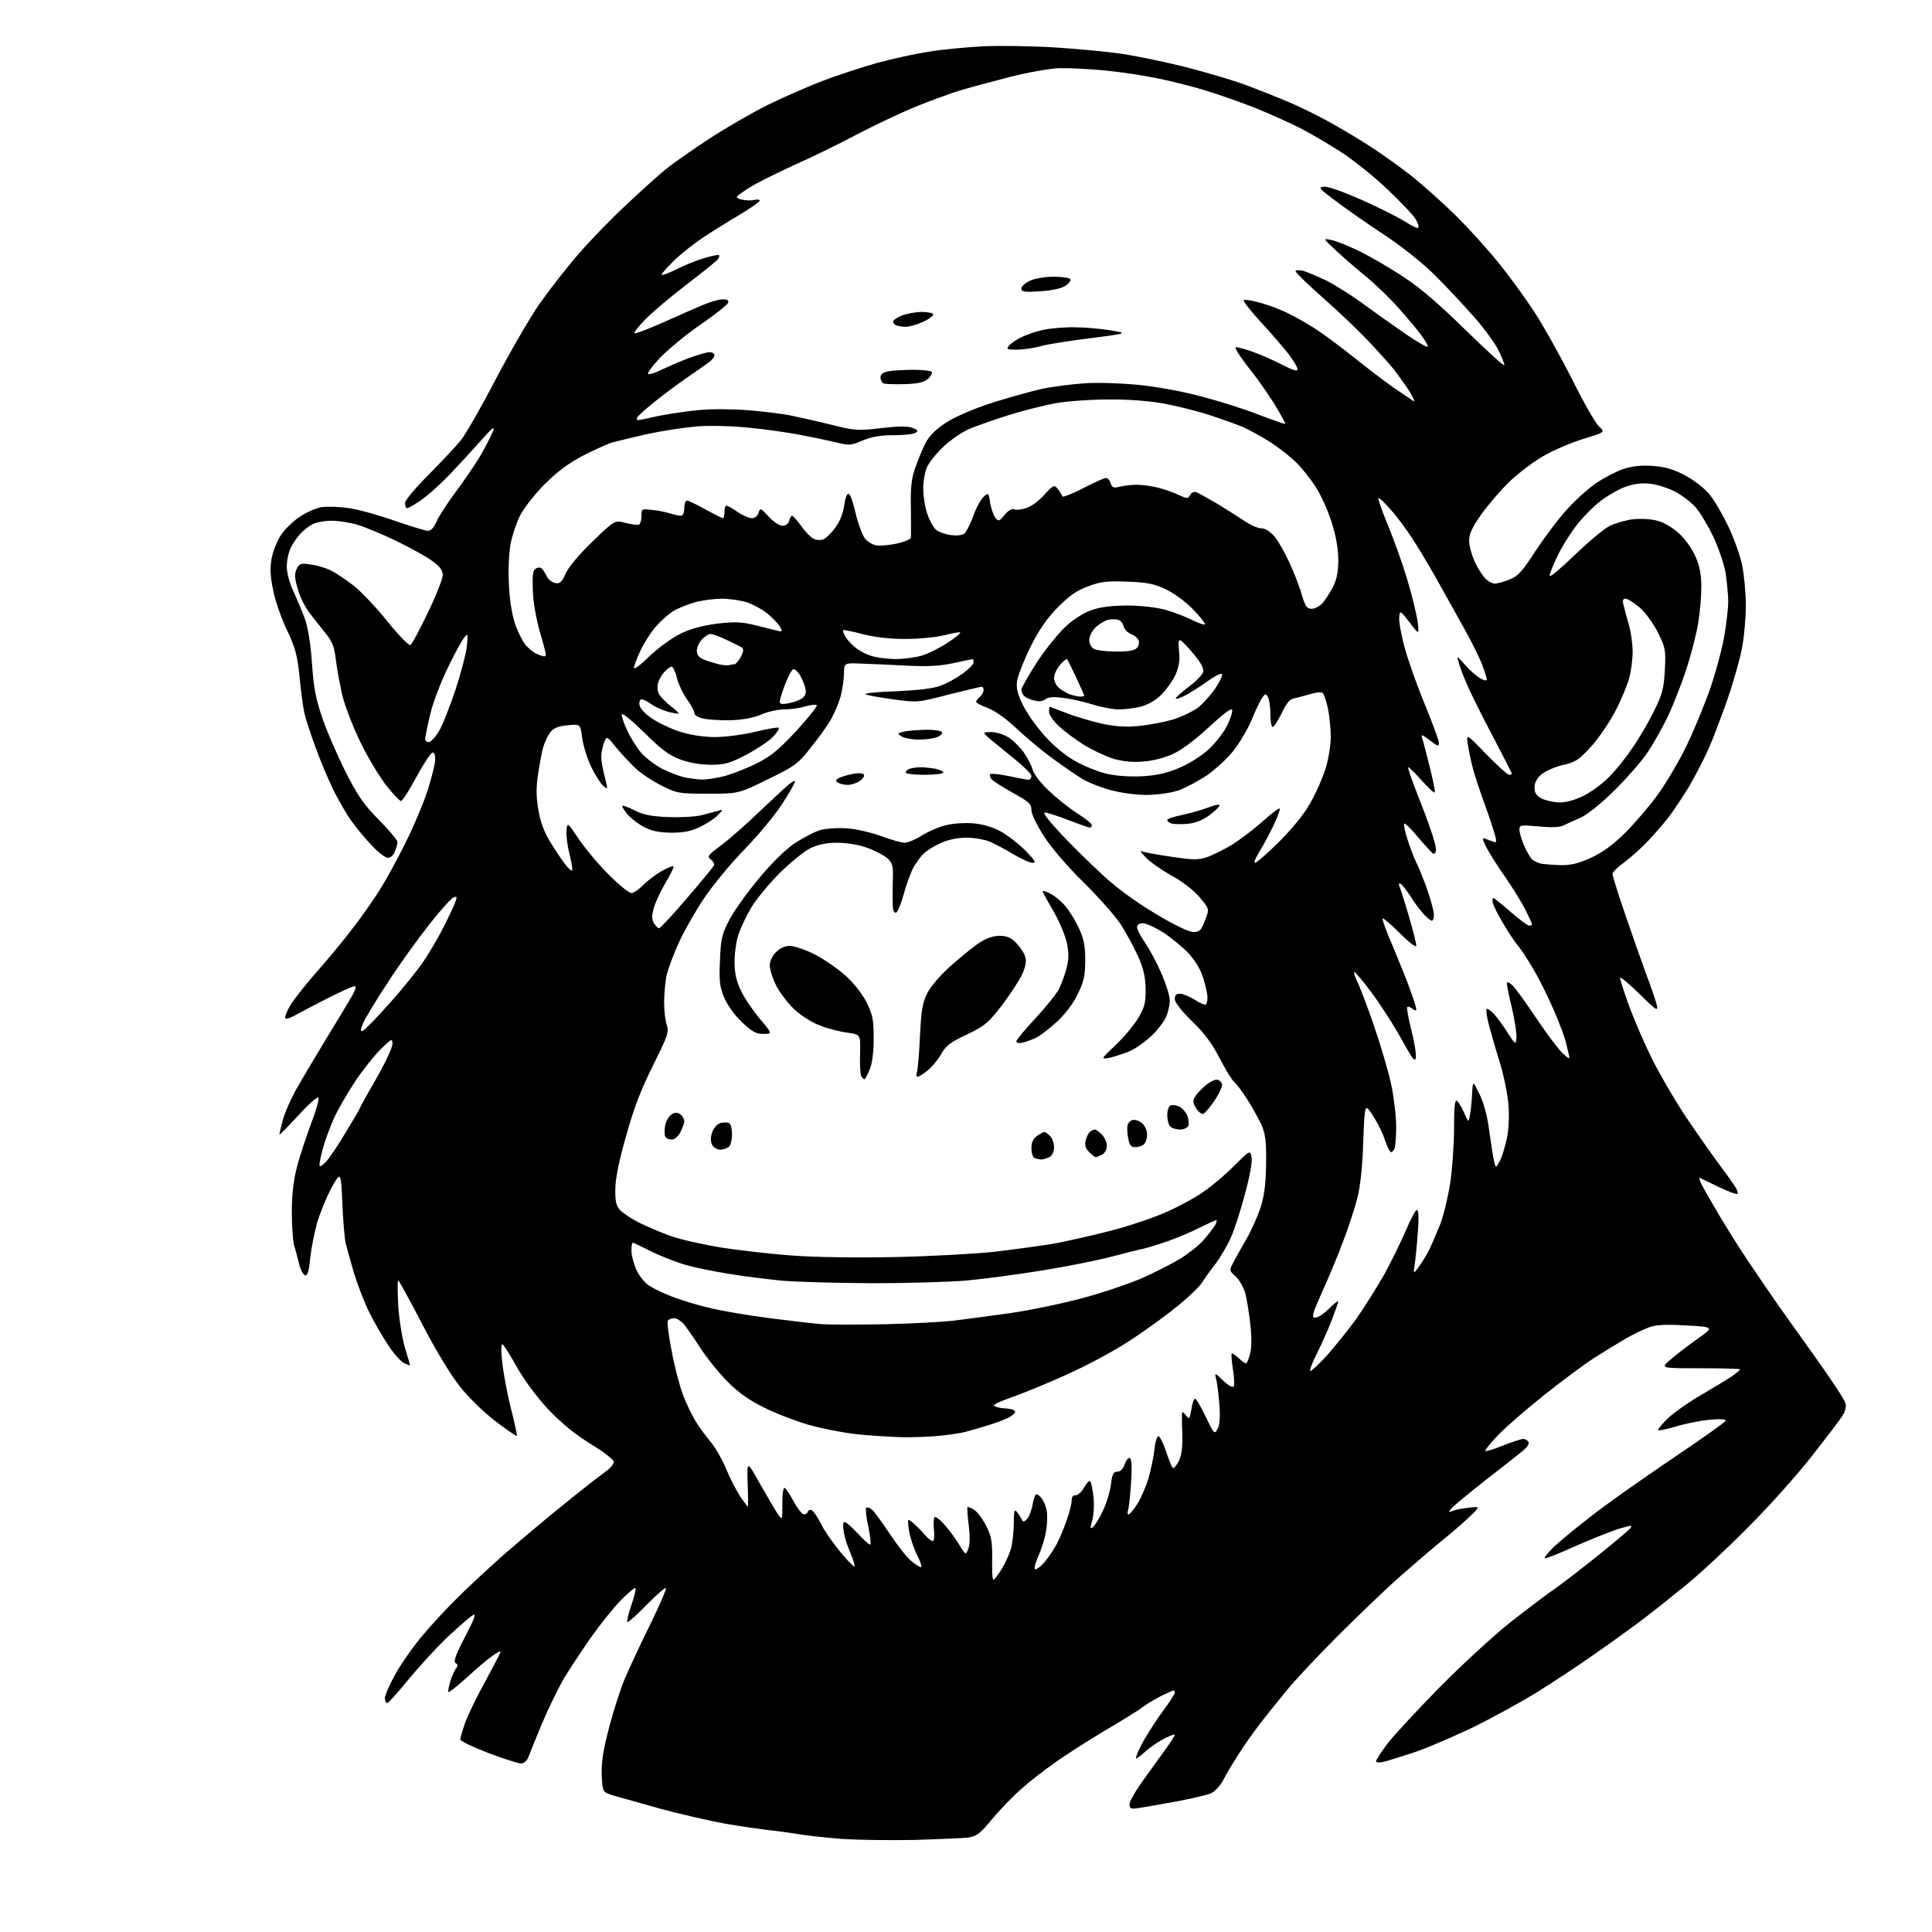 <?xml version="1.0" encoding="UTF-8" standalone="no"?>
<svg 
  version="1.1" 
  xmlns="http://www.w3.org/2000/svg" 
  xmlns:xlink="http://www.w3.org/1999/xlink" 
  xmlns:svg="http://www.w3.org/2000/svg"
  xmlns:rdf="http://www.w3.org/1999/02/22-rdf-syntax-ns#"
  xmlns:cc="http://creativecommons.org/ns#"
  xmlns:dc="http://purl.org/dc/elements/1.1/"
  viewBox="0 0 768 768"
  width="768"
  height="768"
>
<style>svg {background-color: white; }</style>"
<path stroke="none" fill="black" fill-rule="evenodd" d="M363.5,731.4C353.6,731.6 340.6,731.4 334.5,731.0C328.4,730.5 320.8,729.7 317.5,729.1C314.2,728.6 308.8,727.8 305.5,727.5C302.2,727.1 294.3,726.0 288.0,724.9C281.7,723.7 270.2,721.1 262.5,719.0C254.8,716.8 246.5,714.5 244.0,713.8C239.5,712.4 239.5,712.4 239.2,705.7C239.0,700.7 239.7,696.0 242.1,686.8C243.9,680.0 246.7,671.1 248.5,667.0C250.3,662.9 254.7,653.3 258.5,645.7C262.2,638.1 265.0,631.6 264.7,631.3C264.4,631.0 260.9,634.0 257.0,638.0C253.1,642.0 249.7,645.0 249.4,644.8C249.1,644.5 249.8,641.4 251.0,638.0C252.2,634.6 252.9,631.5 252.6,631.3C252.3,631.0 249.7,633.2 246.8,636.1C243.9,639.1 238.6,645.7 235.0,650.8C231.4,655.9 226.7,663.1 224.4,666.8C222.2,670.5 218.2,678.7 215.5,685.0C212.9,691.3 210.4,697.5 209.9,698.8C209.4,700.0 208.2,701.0 207.1,701.0C206.0,701.0 200.1,699.1 194.0,696.8C188.0,694.5 183.0,692.1 183.0,691.5C183.0,690.8 183.8,687.9 184.9,684.9C185.9,681.9 189.5,674.5 192.9,668.4C196.2,662.3 199.0,656.9 199.0,656.6C199.0,656.2 197.5,656.9 195.8,658.2C194.0,659.4 189.4,663.3 185.6,666.8C181.8,670.2 178.5,672.9 178.3,672.6C178.0,672.3 178.4,670.4 179.0,668.3C179.7,666.2 180.7,663.9 181.3,663.2C182.1,662.2 182.0,661.6 181.1,661.1C180.2,660.5 181.1,657.8 184.9,650.6C188.5,643.7 189.4,641.3 188.1,642.0C187.0,642.5 182.6,646.4 178.2,650.5C173.7,654.7 166.7,662.4 162.4,667.6C158.2,672.7 154.4,677.0 153.9,677.0C153.4,677.0 153.0,676.1 153.0,675.0C153.0,673.9 154.9,669.6 157.2,665.4C159.6,661.2 164.4,654.3 168.0,650.1C171.5,645.9 177.8,639.1 182.0,635.0C186.1,630.9 194.5,623.1 200.5,617.8C206.6,612.5 217.3,603.5 224.4,597.8C231.4,592.1 238.7,586.4 240.6,585.1C242.5,583.8 244.0,582.0 244.0,581.1C243.9,580.2 240.1,577.2 234.8,574.0C228.5,570.1 223.5,566.0 218.0,560.3C213.4,555.4 208.4,548.6 205.5,543.5C202.9,538.8 200.3,534.7 199.8,534.4C199.2,534.0 199.1,536.6 199.6,541.1C200.0,545.2 201.5,553.4 203.0,559.5C204.6,565.5 205.6,570.7 205.5,570.8C205.3,571.0 201.5,568.4 197.0,565.0C192.2,561.3 186.3,555.6 182.7,551.0C179.0,546.3 173.0,536.4 167.7,526.1C162.8,516.7 158.6,509.0 158.3,509.0C158.0,509.0 158.0,513.4 158.3,518.8C158.6,524.1 159.8,531.6 160.9,535.5C162.1,539.3 163.0,542.6 163.0,542.7C163.0,542.9 162.0,542.5 160.7,541.9C159.4,541.3 156.5,538.1 154.3,534.7C152.0,531.3 148.6,525.3 146.7,521.5C144.8,517.6 142.1,510.6 140.7,506.0C139.3,501.3 137.9,496.1 137.5,494.5C137.0,492.9 136.4,485.6 136.1,478.5C135.5,465.5 135.5,465.5 131.7,472.3C129.7,476.1 127.1,482.4 126.0,486.3C124.9,490.3 123.7,496.5 123.3,500.2C122.9,504.8 122.3,507.0 121.4,507.0C120.7,507.0 119.6,505.1 119.0,502.8C118.4,500.4 117.5,496.9 116.9,495.0C116.4,493.1 116.0,487.0 116.0,481.5C116.0,474.9 116.7,469.0 118.0,464.1C119.0,460.0 121.6,452.3 123.6,446.8C125.7,441.4 127.0,436.7 126.6,436.3C126.2,435.8 122.5,439.1 118.5,443.5C114.4,447.9 111.1,451.3 111.1,451.0C111.0,450.7 111.7,448.1 112.4,445.3C113.2,442.4 115.5,437.1 117.5,433.5C119.5,429.9 124.8,421.0 129.2,413.7C133.7,406.4 138.4,398.6 139.7,396.3C141.3,393.6 141.7,392.0 141.0,392.0C140.3,392.0 135.4,394.2 130.1,396.9C124.8,399.6 119.1,402.6 117.3,403.6C115.6,404.6 113.8,405.2 113.4,404.8C113.1,404.4 113.9,402.2 115.3,399.8C116.7,397.4 121.6,391.2 126.2,386.0C130.8,380.8 137.3,372.9 140.6,368.5C144.0,364.1 148.7,357.4 151.1,353.5C153.6,349.6 158.1,341.3 161.2,335.0C164.4,328.7 168.3,319.3 170.0,314.2C171.6,309.1 173.0,303.6 173.0,301.9C173.0,299.9 172.6,299.0 171.8,299.2C171.1,299.5 168.2,303.9 165.4,309.1C162.6,314.3 159.9,318.5 159.4,318.4C158.9,318.4 156.3,315.7 153.7,312.4C151.1,309.2 146.5,301.6 143.5,295.5C140.5,289.4 137.2,280.9 136.1,276.5C135.1,272.1 133.9,265.7 133.5,262.2C132.9,257.1 132.1,255.1 129.4,251.7C127.5,249.4 124.7,245.7 123.0,243.6C121.3,241.4 119.2,237.2 118.4,234.2C117.1,229.9 117.0,228.2 117.9,226.2C119.0,224.0 119.5,223.8 123.5,224.4C126.0,224.7 129.7,225.8 131.8,226.9C133.9,228.0 137.9,230.7 140.7,232.9C143.5,235.1 149.5,241.4 154.0,247.0C158.6,252.7 162.6,256.8 163.2,256.4C163.8,256.0 166.9,250.2 170.1,243.5C173.4,236.7 176.0,230.0 176.0,228.6C176.0,226.7 174.9,225.2 171.7,222.9C169.4,221.2 163.0,217.7 157.5,215.0C152.0,212.4 145.1,209.5 142.1,208.6C139.1,207.7 134.4,207.0 131.8,207.0C129.1,207.0 125.7,207.6 124.2,208.4C122.7,209.2 120.5,210.9 119.4,212.2C118.2,213.4 116.5,215.9 115.6,217.7C114.7,219.5 114.0,222.8 114.0,225.2C114.0,227.7 115.1,231.8 116.6,235.0C118.0,238.0 120.1,243.0 121.2,246.0C122.4,249.4 123.5,256.0 124.0,263.5C124.6,272.7 125.5,277.7 127.9,284.7C129.5,289.7 133.7,299.4 137.0,306.1C142.1,316.2 144.4,319.6 150.6,325.9C154.7,330.0 158.0,334.0 158.0,334.7C158.0,335.3 157.6,337.0 157.0,338.4C156.5,339.9 155.3,341.0 154.2,341.0C153.2,341.0 150.4,338.9 147.9,336.2C145.4,333.6 141.7,329.2 139.8,326.5C137.8,323.8 134.6,318.1 132.5,314.0C130.5,309.9 127.3,302.2 125.4,297.0C123.5,291.8 121.5,285.7 121.0,283.5C120.5,281.3 119.6,274.8 119.1,269.2C118.2,260.5 117.4,257.5 114.1,250.5C111.9,246.0 109.4,238.8 108.6,234.7C107.4,228.9 107.3,225.9 108.0,221.8C108.6,218.9 110.3,214.7 111.8,212.5C113.3,210.3 116.6,207.1 119.2,205.4C121.7,203.7 125.6,202.0 127.8,201.6C130.1,201.3 135.0,201.4 138.7,202.0C142.4,202.5 150.6,204.8 156.9,207.0C163.2,209.2 169.1,211.0 170.1,211.0C171.3,211.0 172.5,209.7 173.5,207.4C174.3,205.5 177.6,200.3 180.9,195.9C184.2,191.5 188.7,184.9 191.0,181.1C193.2,177.3 195.4,172.9 196.0,171.3C196.8,169.2 195.6,170.1 191.3,175.0C188.1,178.6 182.4,184.8 178.6,188.8C174.7,192.8 169.6,197.4 167.1,199.0C164.7,200.7 162.3,202.0 161.8,202.0C161.4,202.0 161.0,201.1 161.0,200.0C161.0,198.9 164.9,194.2 170.3,188.8C175.3,183.7 181.2,177.5 183.2,175.0C185.2,172.5 191.5,161.5 197.2,150.5C203.0,139.5 210.8,126.0 214.6,120.6C218.4,115.2 225.4,106.2 230.2,100.7C235.0,95.2 243.6,86.3 249.3,81.1C254.9,75.8 261.8,69.6 264.5,67.4C267.3,65.1 275.0,59.7 281.7,55.3C288.4,50.9 299.0,44.8 305.2,41.7C311.4,38.7 321.3,34.3 327.2,32.1C333.1,29.8 342.8,26.7 348.7,25.0C354.7,23.4 363.7,21.4 368.9,20.6C374.0,19.7 383.9,18.8 390.9,18.4C397.8,18.1 410.9,18.3 420.0,18.9C429.1,19.5 441.0,20.6 446.5,21.5C452.0,22.3 462.9,24.6 470.7,26.5C478.5,28.5 489.1,31.6 494.2,33.4C499.3,35.3 507.7,38.6 512.8,40.8C518.0,43.0 526.3,47.2 531.3,50.1C536.4,53.0 543.2,57.2 546.5,59.4C549.8,61.6 555.9,65.9 560.0,69.1C564.1,72.2 572.2,79.4 578.1,85.1C583.9,90.8 592.0,99.8 596.2,105.1C600.4,110.3 606.6,118.9 610.0,124.1C613.4,129.3 620.0,141.1 624.7,150.3C629.3,159.6 634.2,168.2 635.6,169.5C638.1,171.8 638.1,171.8 629.3,174.5C624.5,176.0 617.4,179.0 613.5,181.3C609.6,183.5 603.6,188.1 600.1,191.4C596.6,194.8 591.6,200.6 588.9,204.4C585.2,209.6 584.0,212.2 584.0,214.9C584.0,216.9 585.0,220.5 586.1,223.0C587.2,225.5 589.1,228.5 590.2,229.7C591.4,231.0 593.2,232.0 594.2,232.0C595.1,232.0 597.8,231.3 600.0,230.4C603.5,229.0 605.1,227.2 610.4,219.0C613.9,213.7 619.5,206.2 623.0,202.4C626.4,198.6 631.8,193.8 634.9,191.8C638.0,189.7 642.7,187.3 645.4,186.4C648.8,185.3 652.3,184.9 657.0,185.2C662.0,185.6 665.2,186.5 669.9,189.0C673.4,190.9 677.7,194.2 679.5,196.5C681.4,198.7 684.7,204.4 686.9,209.0C689.2,213.7 691.7,220.7 692.5,224.5C693.3,228.3 694.0,235.6 694.0,240.7C694.0,245.7 693.3,253.3 692.5,257.5C691.7,261.7 689.2,270.7 686.9,277.4C684.6,284.0 681.2,293.0 679.3,297.4C677.4,301.7 673.8,308.6 671.3,312.9C668.7,317.1 665.1,322.5 663.2,325.0C661.2,327.5 657.6,331.7 655.1,334.3C652.6,337.0 648.4,340.7 645.8,342.7C643.1,344.6 641.0,346.7 641.0,347.4C641.0,348.1 643.2,355.2 645.9,363.1C648.6,371.0 652.4,381.8 654.3,387.0C656.3,392.2 658.2,397.9 658.6,399.5C659.2,402.2 658.5,401.8 651.6,395.0C647.4,390.9 644.0,388.1 644.0,388.7C644.0,389.4 645.6,394.3 647.5,399.7C649.5,405.1 653.5,414.4 656.5,420.5C659.5,426.6 665.3,436.5 669.3,442.7C673.4,448.8 679.2,457.1 682.2,461.2C685.2,465.2 688.5,469.8 689.5,471.3C690.5,472.8 691.0,474.3 690.7,474.6C690.4,474.9 687.1,473.7 683.3,471.9C679.6,470.1 676.1,468.4 675.7,468.2C675.2,468.0 675.6,469.2 676.5,471.0C677.4,472.8 680.5,478.1 683.3,482.9C686.1,487.6 691.2,495.8 694.7,501.0C698.2,506.2 703.1,513.4 705.6,517.0C708.1,520.6 715.3,530.7 721.6,539.5C727.9,548.3 733.3,556.5 733.6,557.8C734.0,559.1 733.5,561.1 732.4,562.8C731.5,564.3 725.9,571.6 720.1,579.0C714.3,586.4 702.8,599.3 694.5,607.5C686.3,615.8 675.1,626.2 669.7,630.5C664.3,634.9 656.9,640.8 653.2,643.6C649.5,646.4 641.1,652.5 634.5,657.1C627.9,661.8 617.2,668.8 610.8,672.8C604.3,676.8 592.6,683.2 584.8,687.0C576.9,690.7 566.5,695.2 561.5,696.8C556.5,698.4 551.3,700.1 549.8,700.4C548.2,700.8 547.0,700.6 547.0,700.1C547.0,699.6 549.0,696.6 551.4,693.3C553.8,690.1 563.2,680.0 572.1,670.9C581.1,661.8 593.9,650.0 600.5,644.8C607.1,639.6 614.7,633.9 617.3,632.1C620.0,630.3 627.6,624.4 634.3,619.1C641.0,613.7 647.1,608.6 647.9,607.7C649.1,606.2 648.8,606.2 643.9,607.6C640.9,608.5 633.1,611.6 626.5,614.5C619.9,617.5 614.3,619.7 614.1,619.4C613.8,619.1 615.2,617.4 617.1,615.5C618.9,613.6 625.7,608.0 632.0,603.1C638.3,598.1 653.1,587.7 664.8,579.8C676.4,572.0 686.0,565.2 686.0,564.7C686.0,564.1 683.3,564.0 679.2,564.4C675.5,564.8 669.6,566.0 666.1,567.1C662.6,568.1 659.5,568.8 659.2,568.5C658.9,568.2 660.7,566.1 663.1,563.7C665.6,561.4 671.4,557.3 676.1,554.6C680.7,551.9 686.2,548.6 688.3,547.2C690.3,545.8 691.9,544.5 691.7,544.3C691.4,544.1 684.3,543.9 675.7,543.9C660.1,543.9 660.1,543.9 663.8,540.7C665.8,538.9 670.6,535.2 674.5,532.4C681.5,527.5 681.5,527.5 670.5,526.9C662.4,526.4 658.5,526.6 655.6,527.6C653.5,528.4 649.2,530.4 646.1,532.2C643.0,534.0 637.3,537.5 633.4,540.0C629.4,542.6 620.7,549.1 613.9,554.5C607.1,559.9 598.9,567.0 595.7,570.3C592.5,573.6 590.2,576.5 590.4,576.8C590.7,577.0 593.9,576.1 597.5,574.6C601.1,573.2 604.7,572.0 605.5,572.0C606.2,572.0 607.2,572.5 607.6,573.2C608.0,573.8 607.1,575.3 605.4,576.7C603.8,578.0 597.1,583.3 590.5,588.4C583.9,593.6 577.8,598.6 577.0,599.6C575.6,601.2 575.7,601.3 577.5,600.6C578.6,600.1 581.5,599.6 584.0,599.3C588.5,598.8 588.5,598.8 583.9,603.2C581.4,605.6 576.0,610.2 571.9,613.5C567.9,616.8 560.6,623.1 555.7,627.4C550.8,631.8 540.1,642.0 531.9,650.2C523.7,658.4 514.4,668.3 511.3,672.2C508.1,676.1 503.5,681.8 501.1,684.9C498.7,688.0 494.8,693.5 492.5,697.1C490.1,700.8 487.3,705.5 486.2,707.7C485.1,709.8 483.0,712.1 481.5,712.8C480.1,713.5 473.9,714.9 467.7,716.1C461.5,717.2 454.8,718.4 452.8,718.7C449.5,719.2 449.0,719.0 449.0,717.2C449.0,716.1 451.4,711.9 454.3,707.9C457.2,703.8 461.3,698.2 463.3,695.4C465.3,692.6 467.0,690.0 467.0,689.6C467.0,689.3 465.2,689.9 463.0,691.0C460.8,692.1 457.5,694.4 455.6,696.0C453.8,697.7 452.0,699.0 451.6,699.0C451.3,699.0 452.2,696.6 453.6,693.8C455.1,690.9 458.7,685.2 461.6,681.1C464.6,677.1 467.0,673.4 467.0,672.9C467.0,672.4 466.8,672.0 466.5,672.0C466.2,672.0 464.0,673.0 461.7,674.1C459.4,675.3 456.1,677.2 454.5,678.4C452.9,679.7 445.9,684.0 439.1,688.0C432.3,692.1 423.3,697.8 419.2,700.8C415.0,703.7 409.0,708.4 405.8,711.3C402.6,714.1 397.5,719.4 394.4,723.1C389.8,728.7 388.3,729.9 385.2,730.4C383.2,730.7 373.4,731.1 363.5,731.4zM394.9,628.0C395.2,628.0 396.7,626.1 398.2,623.7C399.6,621.4 401.3,617.7 401.9,615.5C402.5,613.3 403.0,608.8 403.0,605.5C403.1,600.1 403.2,599.7 404.5,601.4C405.3,602.4 406.1,603.8 406.4,604.4C406.7,605.1 407.4,604.8 408.4,603.7C409.2,602.6 410.2,600.1 410.5,597.9C410.9,595.8 411.5,594.0 412.0,594.0C412.4,594.0 413.3,594.6 413.9,595.4C414.6,596.2 415.5,598.1 415.9,599.7C416.4,601.3 416.4,605.1 415.9,608.1C415.5,611.1 414.1,615.6 412.9,618.2C411.7,620.9 411.0,623.3 411.4,623.7C411.8,624.2 413.5,622.9 415.2,621.0C416.8,619.1 419.1,615.7 420.2,613.5C421.3,611.4 423.1,607.1 424.1,604.1C425.2,601.1 426.0,597.7 426.0,596.5C426.0,595.0 426.6,594.3 427.6,594.4C428.5,594.4 430.0,593.0 431.0,591.2C432.1,589.3 433.1,588.3 433.5,589.0C433.8,589.6 434.4,592.4 434.7,595.3C435.0,598.2 434.8,602.2 434.2,604.3C433.3,607.6 433.3,608.0 434.5,607.0C435.3,606.3 437.1,603.5 438.4,600.6C439.8,597.8 441.2,593.1 441.6,590.2C442.1,586.0 442.6,585.0 444.2,585.0C445.4,585.0 446.5,583.9 447.1,582.0C447.7,580.3 448.7,579.3 449.2,579.6C449.9,580.1 450.0,583.5 449.6,589.6C449.3,594.7 448.7,599.6 448.4,600.5C448.1,601.3 448.2,602.0 448.6,602.0C449.1,602.0 450.7,600.1 452.2,597.7C453.6,595.4 455.6,590.8 456.6,587.5C457.5,584.2 458.6,579.1 458.9,576.2C459.2,573.3 459.9,570.9 460.5,570.9C461.0,570.9 462.4,573.6 463.5,576.9C464.6,580.2 465.8,583.2 466.2,583.5C466.5,583.9 467.6,582.7 468.5,581.0C469.7,578.6 470.1,575.6 470.0,570.1C469.8,565.9 469.8,562.1 469.9,561.6C469.9,561.0 470.6,561.5 471.4,562.6C472.8,564.4 472.9,564.2 473.6,560.2C473.9,557.9 474.6,556.0 475.1,556.0C475.5,556.0 477.4,559.2 479.3,563.2C482.6,570.1 482.8,570.3 484.0,568.0C484.9,566.4 485.1,563.3 484.7,558.1C484.4,553.9 483.8,549.4 483.4,548.0C482.8,545.6 482.9,545.6 486.2,548.8C488.3,550.8 490.0,551.7 490.4,551.1C490.8,550.6 490.6,547.5 490.1,544.3C489.6,541.1 489.4,538.3 489.6,538.1C489.8,537.8 491.0,538.6 492.3,539.8C493.6,541.0 494.9,542.0 495.3,542.0C495.6,542.0 496.4,540.3 496.9,538.2C497.6,535.7 497.6,531.6 497.0,526.2C496.5,521.7 495.6,516.3 495.0,514.0C494.4,511.8 492.7,508.9 491.3,507.5C488.6,505.1 488.6,505.0 490.3,501.8C491.2,500.0 493.6,495.8 495.5,492.5C497.4,489.2 499.9,483.6 501.1,480.0C502.6,475.2 503.2,470.6 503.3,462.5C503.4,453.4 503.0,450.7 501.4,447.0C500.2,444.5 497.7,440.0 495.8,437.0C493.8,433.9 491.5,430.8 490.6,430.1C489.7,429.3 487.1,425.1 484.8,420.6C481.8,414.8 478.7,410.6 473.8,405.9C469.6,401.8 467.0,398.5 467.0,397.1C467.0,395.7 467.6,395.0 469.0,395.0C470.1,395.0 472.8,396.1 474.9,397.4C477.0,398.8 479.1,399.6 479.4,399.3C479.7,398.9 480.0,397.7 480.0,396.5C480.0,395.3 479.3,392.0 478.4,389.1C477.4,385.7 475.3,382.1 472.7,379.2C470.4,376.7 465.8,372.9 462.6,370.8C459.3,368.7 455.6,367.0 454.3,367.0C452.9,367.0 452.0,367.6 452.0,368.6C452.0,369.4 453.4,372.2 455.2,374.8C457.0,377.4 459.9,382.8 461.7,387.0C463.5,391.1 465.0,395.9 465.0,397.6C465.0,399.3 464.4,402.3 463.6,404.1C462.8,406.0 460.2,409.4 457.8,411.7C455.4,414.0 451.5,416.8 449.0,417.9C446.5,418.9 442.9,420.1 441.0,420.5C437.5,421.1 437.5,421.1 443.6,415.3C447.0,412.1 451.0,407.2 452.6,404.5C455.0,400.3 455.5,398.5 455.4,393.0C455.3,388.1 454.5,384.9 452.3,379.9C450.6,376.3 447.6,370.7 445.6,367.6C443.6,364.4 437.0,357.0 431.1,351.1C424.7,344.9 418.1,337.2 415.1,332.6C412.1,327.9 410.0,323.6 410.0,322.0C410.0,319.5 409.0,318.7 402.7,315.2C398.7,313.0 394.8,310.5 394.1,309.7C393.5,308.8 393.3,307.9 393.7,307.7C394.2,307.4 397.5,307.8 401.0,308.5C404.6,309.3 408.1,309.9 408.8,310.0C409.4,310.0 410.0,309.3 410.0,308.5C410.0,307.7 407.0,304.7 403.4,301.8C399.8,298.9 395.4,295.3 393.6,293.8C390.5,291.1 390.5,291.1 394.0,291.0C395.9,291.0 398.9,291.9 400.7,293.0C402.5,294.1 405.3,296.8 406.9,299.0C408.5,301.3 410.1,304.4 410.5,306.0C410.9,307.6 413.5,311.1 416.8,314.2C419.9,317.2 425.1,321.3 428.2,323.3C431.4,325.3 434.0,327.4 434.0,328.0C434.0,328.5 433.7,329.0 433.2,329.0C432.8,329.0 428.9,327.6 424.7,326.0C420.4,324.3 416.2,323.0 415.3,323.0C414.4,323.0 417.1,326.5 421.5,331.2C425.8,335.8 433.3,343.2 438.2,347.7C443.9,353.0 451.3,358.4 459.3,363.2C466.6,367.6 472.6,370.5 474.4,370.5C476.8,370.5 477.5,369.9 479.0,365.9C480.8,361.3 480.8,361.3 476.8,356.6C474.4,353.8 469.9,350.3 465.6,348.0C461.7,345.8 457.1,342.6 455.5,340.9C453.8,339.1 453.0,338.0 453.6,338.3C454.3,338.7 459.5,339.7 465.2,340.5C474.4,341.9 476.2,341.9 479.9,340.7C482.2,339.9 486.5,337.7 489.6,335.9C492.6,334.0 498.1,329.9 501.7,326.7C505.3,323.5 508.4,321.1 508.7,321.4C509.0,321.7 507.9,324.7 506.2,328.2C504.5,331.7 502.0,336.4 500.5,338.8C499.1,341.1 498.3,343.0 498.9,343.0C499.5,343.0 503.7,339.3 508.3,334.8C513.4,329.7 518.3,323.8 520.7,319.5C523.0,315.6 525.7,309.4 526.9,305.6C528.1,301.9 529.0,296.2 529.0,292.9C529.0,289.7 528.5,284.7 527.9,281.8C527.3,278.9 526.4,276.1 525.9,275.6C525.4,275.0 523.6,275.1 521.3,275.8C519.2,276.4 516.3,277.2 514.8,277.5C512.7,277.9 511.5,279.3 509.5,283.5C508.0,286.5 506.4,289.0 505.9,289.0C505.4,289.0 505.0,286.6 505.0,283.8C505.0,280.9 504.5,277.8 504.0,277.0C503.2,275.7 502.9,275.7 501.8,277.3C501.1,278.2 499.2,282.1 497.7,285.8C496.2,289.5 492.9,295.1 490.5,298.2C488.1,301.3 483.2,305.8 479.8,308.2C476.3,310.5 471.2,313.2 468.5,314.2C465.5,315.2 460.5,315.9 456.0,316.0C451.4,316.0 445.6,315.2 441.2,314.0C437.2,312.9 432.0,310.8 429.7,309.3C427.4,307.9 422.1,304.2 418.0,301.2C413.9,298.2 407.6,292.9 404.0,289.5C400.1,285.8 395.6,282.6 392.8,281.5C390.1,280.5 388.0,279.4 388.0,279.0C388.0,278.6 388.7,277.7 389.5,277.0C390.3,276.3 391.0,275.1 391.0,274.4C391.0,273.6 390.7,273.0 390.2,273.0C389.8,273.0 383.9,274.4 377.1,276.1C364.8,279.3 364.6,279.3 355.1,278.0C349.8,277.3 344.9,276.4 344.1,276.0C343.4,275.6 348.8,275.0 356.1,274.8C364.7,274.4 371.0,273.7 373.8,272.6C376.2,271.8 380.1,269.6 382.5,267.9C385.0,266.1 387.0,264.1 387.0,263.3C387.0,262.6 386.9,262.0 386.8,262.0C386.6,262.0 383.1,262.7 379.0,263.6C373.5,264.8 368.6,265.0 360.5,264.6C354.4,264.3 346.4,263.9 342.5,263.8C335.5,263.5 335.5,263.5 335.5,268.0C335.4,270.5 334.8,274.5 334.1,277.0C333.4,279.5 331.7,283.5 330.3,286.0C328.9,288.5 325.2,293.6 322.2,297.3C317.2,303.7 315.9,304.6 305.2,309.8C293.6,315.5 293.6,315.5 281.5,315.5C269.9,315.5 269.2,315.4 263.0,312.3C259.4,310.5 254.7,307.4 252.5,305.3C250.3,303.2 246.9,299.5 244.8,297.0C241.2,292.5 241.2,292.5 240.1,295.3C239.5,296.9 239.0,299.4 239.0,300.8C239.0,302.3 239.6,305.9 240.4,308.8C241.7,314.0 241.7,314.0 239.7,312.3C238.6,311.3 236.5,307.9 234.9,304.6C233.4,301.4 231.8,296.3 231.4,293.2C230.7,287.8 230.7,287.8 225.7,288.3C222.1,288.6 220.1,289.4 218.8,291.0C217.9,292.2 216.6,294.8 216.0,296.8C215.4,298.8 214.5,303.7 213.9,307.7C213.1,313.0 213.1,316.6 214.0,321.9C214.8,326.8 216.3,330.7 218.8,334.8C220.8,338.1 223.5,342.1 224.7,343.6C225.9,345.2 227.1,346.3 227.4,346.0C227.7,345.7 227.2,342.8 226.4,339.6C225.6,336.4 225.0,332.2 225.2,330.3C225.5,326.7 225.5,326.7 230.4,334.0C233.1,337.9 238.5,344.3 242.4,348.1C246.2,351.9 250.1,355.0 251.0,355.0C251.9,355.0 253.9,353.6 255.5,352.0C257.1,350.3 260.4,347.8 262.8,346.4C265.2,345.0 267.4,344.1 267.7,344.4C268.0,344.6 266.6,347.5 264.7,350.7C262.8,353.9 260.7,358.3 260.0,360.6C259.1,363.7 259.0,365.2 259.9,366.9C260.6,368.0 261.5,369.0 262.0,369.0C262.4,369.0 267.5,363.6 273.2,356.9C278.9,350.3 283.7,344.4 283.9,343.9C284.0,343.3 283.4,342.3 282.5,341.6C281.0,340.5 281.4,339.9 286.7,336.0C289.9,333.6 296.6,327.7 301.5,323.0C306.5,318.3 311.7,313.4 313.3,312.1C314.8,310.7 316.0,310.1 316.0,310.7C316.0,311.3 313.7,315.3 310.9,319.6C308.1,324.0 301.4,332.0 296.1,337.5C290.7,343.0 283.5,351.7 280.0,356.9C276.5,362.1 272.0,370.0 270.0,374.4C267.9,378.9 265.8,384.6 265.1,387.2C264.5,389.8 264.0,394.8 264.0,398.4C264.0,401.9 264.5,406.1 265.1,407.6C266.0,410.1 265.4,411.9 259.6,423.5C254.9,432.9 251.9,440.6 248.9,451.5C246.1,461.3 244.6,468.6 244.6,472.6C244.5,477.4 244.9,479.3 246.5,481.0C247.6,482.2 251.0,484.5 254.0,486.0C257.0,487.5 262.7,489.9 266.5,491.3C270.4,492.7 279.4,494.7 286.5,495.9C293.7,497.0 306.5,498.5 315.0,499.1C324.3,499.8 340.7,500.0 356.0,499.7C370.0,499.4 387.7,498.4 395.3,497.6C402.8,496.7 413.2,495.3 418.2,494.5C423.3,493.6 433.4,491.3 440.5,489.5C447.7,487.7 457.6,484.4 462.5,482.3C467.5,480.2 474.4,476.5 477.9,474.1C481.5,471.7 487.2,466.9 490.6,463.4C496.9,457.2 496.9,457.2 497.5,459.9C497.9,461.7 496.9,467.2 494.9,474.6C493.2,481.1 490.7,488.9 489.3,491.9C488.0,494.9 485.2,499.7 483.1,502.5C481.0,505.2 478.5,508.7 477.6,510.2C476.6,511.6 472.6,515.5 468.7,518.7C464.7,522.0 456.6,528.0 450.5,532.0C444.5,536.1 433.5,542.1 426.0,545.5C418.6,549.0 408.3,553.2 403.1,555.1C396.1,557.6 394.2,558.6 395.6,559.1C396.6,559.5 398.7,559.9 400.2,559.9C401.7,560.0 403.1,560.4 403.5,561.0C403.8,561.5 402.7,562.6 401.0,563.5C399.3,564.4 395.1,565.9 391.7,566.9C388.3,568.0 384.4,569.0 383.0,569.4C381.6,569.7 377.6,570.3 374.0,570.7C370.4,571.1 363.2,571.4 358.0,571.3C352.8,571.1 344.4,570.6 339.5,570.0C334.6,569.4 326.4,567.8 321.5,566.4C316.6,565.0 308.7,562.0 304.1,559.7C298.1,556.8 293.8,553.8 289.5,549.5C286.1,546.2 281.2,540.1 278.5,536.0C275.9,531.9 272.8,527.5 271.7,526.2C270.6,525.0 268.9,524.0 267.9,524.0C266.9,524.0 265.8,524.5 265.5,525.0C265.1,525.6 265.8,531.0 267.0,537.1C268.1,543.2 270.2,551.0 271.5,554.5C272.8,557.9 275.1,562.7 276.6,565.1C278.1,567.5 280.8,571.2 282.6,573.3C284.4,575.5 287.1,580.2 288.6,583.8C290.1,587.5 292.7,592.4 294.2,594.8C295.8,597.1 297.2,599.0 297.3,599.0C297.4,599.0 297.4,594.8 297.2,589.8C296.9,580.5 296.9,580.5 302.2,590.0C305.2,595.3 308.4,600.7 309.3,602.0C311.0,604.4 311.0,604.3 311.0,597.7C311.0,593.6 311.4,591.1 312.0,591.5C312.5,591.8 314.1,594.3 315.6,597.0C317.1,599.8 318.9,602.0 319.6,602.0C320.3,602.0 321.0,601.5 321.2,600.8C321.4,600.2 322.2,600.0 322.8,600.4C323.5,600.8 325.1,603.3 326.5,606.0C327.8,608.7 331.3,613.6 334.1,617.0C336.9,620.4 339.4,622.9 339.7,622.7C339.9,622.4 339.2,620.0 338.1,617.4C336.9,614.8 335.7,611.0 335.4,608.8C335.0,606.5 335.1,605.0 335.7,605.0C336.3,605.0 338.6,607.0 340.9,609.5C343.2,612.0 345.4,614.0 345.9,614.0C346.3,614.0 346.0,610.9 345.2,607.0C344.3,603.2 344.0,599.7 344.3,599.4C344.7,599.0 345.7,599.3 346.6,600.1C347.5,600.8 350.6,605.1 353.6,609.6C356.6,614.1 360.4,619.0 362.1,620.4C363.8,621.8 365.6,623.0 366.1,623.0C366.6,623.0 365.9,620.7 364.5,618.0C363.1,615.2 361.7,610.9 361.3,608.2C360.7,603.5 360.7,603.5 363.1,605.5C364.3,606.6 366.5,608.7 367.8,610.3C369.1,611.8 370.5,612.8 371.0,612.5C371.4,612.3 371.5,610.0 371.2,607.5C371.0,605.0 371.2,603.0 371.7,603.0C372.2,603.0 373.8,604.2 375.2,605.8C376.6,607.3 379.2,610.7 380.9,613.4C383.9,618.3 383.9,618.3 384.9,615.7C385.6,614.0 385.6,610.5 385.1,606.3C384.6,602.6 384.4,599.3 384.6,599.1C384.8,598.9 386.0,599.4 387.4,600.3C388.7,601.2 390.8,604.1 392.1,606.7C394.1,610.7 394.5,612.9 394.4,619.8C394.3,624.3 394.5,628.0 394.9,628.0zM520.9,545.0C521.4,545.0 524.4,542.2 527.5,538.8C530.6,535.3 535.9,528.7 539.2,524.2C542.4,519.6 547.5,511.5 550.5,506.2C553.4,500.8 557.2,493.0 559.0,488.8C560.8,484.5 562.7,481.0 563.2,481.0C563.9,481.0 564.1,483.9 563.6,489.8C563.3,494.6 562.7,500.3 562.4,502.5C561.8,506.5 561.8,506.5 563.7,504.0C564.8,502.6 566.7,499.5 568.0,497.1C569.2,494.6 571.3,489.7 572.7,486.2C574.0,482.6 575.7,475.4 576.5,470.1C577.3,464.8 578.0,455.2 578.0,448.7C578.0,440.3 578.3,437.1 579.1,437.6C579.7,437.9 581.0,440.1 582.0,442.3C583.8,446.4 583.8,446.4 584.4,442.9C584.7,441.0 585.1,437.2 585.2,434.5C585.5,429.5 585.5,429.5 588.2,435.1C589.9,438.7 591.3,443.8 592.0,449.6C592.7,454.5 593.5,459.9 593.9,461.5C594.6,464.5 594.6,464.5 596.2,461.5C597.1,459.9 598.3,455.8 599.0,452.5C599.8,448.7 600.0,443.6 599.6,438.7C599.2,434.4 597.6,426.7 596.0,421.7C594.4,416.6 592.5,409.9 591.7,406.8C590.9,403.6 590.6,401.0 591.1,401.0C591.5,401.0 592.9,402.0 594.0,403.2C595.2,404.5 597.5,407.7 599.3,410.5C602.4,415.3 602.5,415.4 602.8,412.7C603.0,411.2 602.2,405.9 601.1,401.1C599.9,396.2 599.0,391.7 599.0,391.0C599.0,390.1 599.7,390.3 601.1,391.6C602.3,392.6 606.5,398.5 610.6,404.6C614.7,410.7 619.4,417.0 621.1,418.6C623.7,421.0 624.1,421.2 623.7,419.5C623.4,418.4 622.9,416.1 622.5,414.5C622.2,412.9 620.1,407.2 617.9,402.1C615.7,396.9 612.1,389.6 609.9,385.9C607.8,382.2 605.0,377.9 603.7,376.3C602.4,374.8 599.7,370.8 597.8,367.5C595.8,364.2 593.9,360.5 593.5,359.2C593.2,358.0 593.2,357.0 593.6,357.0C594.0,357.0 597.1,359.5 600.5,362.5C604.0,365.5 607.3,368.0 607.9,368.0C608.5,368.0 609.0,367.7 609.0,367.4C609.0,367.1 607.8,364.5 606.4,361.7C605.0,358.9 601.5,353.2 598.6,349.0C595.7,344.9 592.3,339.5 591.0,337.1C589.2,333.6 589.1,332.8 590.4,333.4C591.3,333.7 592.7,334.3 593.6,334.6C594.8,335.1 595.0,334.7 594.4,332.4C594.0,330.8 592.2,325.2 590.3,320.0C588.4,314.8 586.2,308.2 585.5,305.5C584.8,302.8 583.9,298.5 583.5,296.0C582.8,291.5 582.8,291.5 590.8,299.8C595.2,304.3 599.3,308.0 599.9,308.0C600.5,308.0 601.0,307.8 601.0,307.6C601.0,307.3 597.5,300.5 593.2,292.3C588.9,284.2 584.4,275.0 583.1,272.0C581.8,269.0 580.3,265.1 579.9,263.5C579.0,260.5 579.0,260.5 582.3,264.2C584.0,266.2 586.7,268.6 588.2,269.5C589.9,270.5 591.0,270.8 591.0,270.1C591.0,269.5 590.1,266.7 589.1,264.0C588.0,261.2 584.6,254.3 581.4,248.7C578.3,243.1 573.4,234.4 570.7,229.5C567.9,224.6 563.7,217.5 561.3,213.9C559.0,210.3 555.2,205.2 552.9,202.7C550.7,200.1 548.5,198.0 548.0,198.0C547.6,198.0 549.2,202.6 551.5,208.3C553.9,213.9 557.4,223.7 559.3,230.0C561.2,236.3 563.1,244.0 563.5,247.0C564.2,252.5 564.2,252.5 560.4,247.5C556.5,242.5 556.5,242.5 556.2,245.5C556.1,247.2 557.0,252.6 558.4,257.5C559.7,262.4 563.3,272.6 566.4,280.0C569.4,287.4 572.0,294.3 572.0,295.3C572.0,296.9 571.5,296.7 568.4,294.3C565.0,291.8 564.8,291.7 565.4,293.7C565.8,294.8 567.1,300.0 568.4,305.1C569.7,310.3 570.6,314.7 570.3,315.0C570.0,315.3 567.7,313.1 565.1,310.2C562.6,307.4 560.2,305.0 559.8,305.0C559.5,305.0 560.8,308.9 562.7,313.8C564.6,318.6 567.3,325.6 568.6,329.5C570.0,333.3 571.0,337.2 570.8,338.2C570.6,339.2 570.0,339.6 569.5,339.2C569.0,338.8 566.3,335.9 563.6,332.7C561.0,329.5 558.5,327.1 558.2,327.4C557.9,327.7 558.5,330.6 559.5,333.7C560.5,336.9 562.2,341.3 563.3,343.5C564.4,345.7 566.3,350.6 567.6,354.4C568.9,358.2 570.0,362.4 570.0,363.7C570.0,365.0 569.6,366.0 569.2,366.0C568.7,366.0 567.2,364.8 565.8,363.2C564.4,361.7 562.1,358.6 560.7,356.3C559.2,354.0 557.5,351.8 556.9,351.4C556.0,350.9 555.9,351.2 556.4,352.6C556.8,353.6 558.5,358.9 560.1,364.4C561.7,369.8 563.0,375.0 563.0,375.9C563.0,376.8 560.4,374.9 556.5,371.0C553.0,367.5 549.8,364.8 549.6,365.1C549.3,365.3 551.1,370.3 553.6,376.0C556.0,381.8 559.2,389.6 560.5,393.3C561.9,397.1 563.0,400.6 563.0,401.2C563.0,401.8 562.4,401.8 561.5,401.0C560.6,400.3 559.7,400.0 559.4,400.3C559.1,400.6 559.8,404.6 561.0,409.3C562.2,413.9 563.0,418.9 562.8,420.3C562.6,422.5 561.6,421.2 557.0,412.9C554.0,407.4 548.6,399.1 545.1,394.4C541.6,389.7 538.5,386.1 538.3,386.4C538.1,386.6 538.6,388.2 539.4,389.9C540.3,391.6 543.3,399.4 546.0,407.2C548.7,415.1 551.9,425.8 553.0,431.0C554.1,436.2 555.0,443.7 555.0,447.7C555.0,451.6 554.7,455.5 554.4,456.4C554.1,457.3 553.4,458.0 553.0,458.0C552.5,458.0 551.4,455.8 550.5,453.1C549.7,450.5 547.5,446.1 545.7,443.4C542.5,438.5 542.5,438.5 541.9,454.0C541.6,464.0 540.7,472.0 539.5,476.5C538.5,480.4 536.0,488.0 533.9,493.5C531.9,499.0 528.1,508.0 525.6,513.5C521.9,521.7 521.3,523.6 522.6,523.8C523.5,524.0 526.0,522.5 528.1,520.4C530.2,518.3 532.0,516.9 532.0,517.3C532.0,517.6 530.9,520.8 529.6,524.2C528.3,527.7 525.6,533.8 523.6,537.8C521.6,541.7 520.4,545.0 520.9,545.0zM351.5,526.4C362.0,526.2 374.4,525.5 379.0,525.0C383.7,524.4 393.8,523.1 401.5,522.0C409.2,520.9 422.2,518.2 430.4,516.0C438.6,513.8 449.4,510.1 454.4,507.9C459.4,505.6 466.0,502.3 469.1,500.4C472.2,498.5 476.4,495.2 478.3,493.1C480.2,490.9 482.3,488.2 483.0,487.1C483.6,485.9 483.8,485.0 483.5,485.0C483.2,485.0 480.2,486.4 476.9,488.0C473.6,489.7 467.9,492.1 464.2,493.4C460.5,494.7 456.1,496.0 454.5,496.4C452.9,496.7 447.2,498.1 442.0,499.5C436.8,500.9 424.4,503.4 414.5,505.0C404.6,506.6 391.1,508.4 384.5,509.0C377.9,509.6 360.8,510.1 346.5,510.1C332.2,510.0 315.8,509.6 310.0,509.0C304.2,508.4 295.2,507.3 290.0,506.4C284.8,505.6 277.2,504.1 273.2,503.0C269.2,501.9 262.8,499.4 259.0,497.5C255.2,495.6 251.8,494.0 251.5,494.0C251.2,494.0 251.0,495.5 251.0,497.2C251.0,499.0 251.9,502.3 252.9,504.6C253.9,506.9 256.1,509.7 257.8,510.9C259.5,512.1 263.9,514.2 267.6,515.6C271.3,517.0 278.0,519.0 282.4,520.0C286.9,521.1 297.5,522.9 306.0,524.0C314.5,525.1 324.0,526.2 327.0,526.4C330.0,526.6 341.1,526.6 351.5,526.4zM129.4,462.0C130.8,460.6 134.4,455.3 137.4,450.2C140.5,445.1 143.0,440.8 143.0,440.6C143.0,440.4 145.9,435.1 149.5,428.9C153.1,422.6 156.0,416.4 156.0,415.0C156.0,412.7 155.7,412.8 151.4,417.0C148.9,419.5 144.2,425.3 141.1,430.0C138.0,434.7 134.1,441.4 132.6,444.9C131.0,448.5 129.1,453.7 128.4,456.4C127.6,459.2 127.0,462.2 127.0,463.0C127.0,464.0 127.7,463.7 129.4,462.0zM413.8,460.9C413.1,460.9 411.9,460.6 411.2,460.3C410.6,460.1 410.0,458.3 410.0,456.5C410.0,454.1 410.7,452.6 412.2,451.6C413.4,450.7 414.8,450.0 415.2,450.0C415.5,450.0 416.6,450.7 417.4,451.6C418.3,452.4 419.0,454.4 419.0,456.0C419.0,457.9 418.3,459.3 417.1,460.0C416.0,460.5 414.5,461.0 413.8,460.9zM435.6,460.0C435.3,460.0 434.1,459.1 433.0,458.0C431.5,456.5 431.1,455.3 431.6,453.2C432.0,451.7 432.8,450.2 433.4,449.8C434.0,449.4 434.8,449.0 435.2,449.0C435.7,449.0 436.9,449.9 438.0,451.0C439.1,452.1 440.0,454.1 440.0,455.5C440.0,456.9 439.2,458.4 438.1,459.0C437.0,459.5 435.9,460.0 435.6,460.0zM286.3,457.0C285.1,457.0 283.6,456.1 283.1,455.1C282.4,453.8 282.4,452.2 283.1,450.1C283.8,448.2 285.1,446.8 286.5,446.4C287.8,446.1 289.4,446.1 289.9,446.5C290.5,446.8 291.0,448.8 291.0,450.9C291.0,452.9 290.5,455.1 289.8,455.8C289.1,456.5 287.6,457.0 286.3,457.0zM451.3,456.0C449.6,456.0 449.0,455.3 448.5,452.6C448.1,450.7 448.0,448.4 448.2,447.4C448.4,446.4 449.3,445.4 450.3,445.2C451.3,445.0 453.0,445.6 454.1,446.6C455.1,447.5 456.0,449.5 456.0,451.0C456.0,452.4 455.5,454.1 454.8,454.8C454.1,455.5 452.6,456.0 451.3,456.0zM267.0,453.0C266.0,453.0 264.8,452.5 264.5,451.9C264.1,451.3 264.1,449.3 264.4,447.4C264.8,445.5 266.0,443.6 267.1,442.9C268.6,442.1 269.5,442.2 270.6,443.1C271.4,443.7 272.0,444.9 272.0,445.7C272.0,446.5 271.3,448.4 270.5,450.0C269.6,451.8 268.1,453.0 267.0,453.0zM469.1,449.0C467.6,449.0 465.9,448.5 465.2,447.8C464.5,447.1 464.0,445.1 464.0,443.3C464.0,441.3 464.6,439.7 465.4,439.4C466.2,439.1 467.8,439.4 469.0,440.0C470.1,440.6 471.5,442.2 472.0,443.6C472.5,444.9 472.7,446.7 472.4,447.5C472.0,448.3 470.6,449.0 469.1,449.0zM478.3,442.8C477.7,443.0 476.4,442.0 475.5,440.6C474.3,438.7 474.1,437.7 474.9,436.2C475.5,435.1 477.4,433.0 479.1,431.6C480.8,430.1 483.0,429.0 483.9,429.2C484.8,429.4 485.6,430.2 485.8,431.1C485.9,431.9 484.6,434.8 482.8,437.5C481.0,440.2 479.0,442.5 478.3,442.8zM343.6,429.0C343.3,429.0 342.8,428.5 342.4,427.8C342.0,427.1 341.7,423.1 341.9,418.9C342.1,411.2 342.1,411.2 336.8,410.5C333.9,410.1 329.0,408.9 326.1,407.7C322.9,406.6 318.6,403.8 315.8,401.3C313.2,398.8 309.9,394.5 308.5,391.7C307.1,388.9 306.0,385.3 306.0,383.8C306.0,382.1 307.0,379.9 308.5,378.5C310.0,376.9 312.1,376.0 314.0,376.0C315.7,376.0 320.1,377.5 323.9,379.4C327.6,381.3 333.2,385.2 336.3,388.0C339.6,391.0 343.0,395.4 344.6,398.7C346.9,403.4 347.3,405.4 347.3,412.8C347.3,418.4 346.7,422.9 345.7,425.2C344.8,427.3 343.9,429.0 343.6,429.0zM364.8,428.0C364.2,428.0 364.1,427.2 364.5,426.2C364.8,425.3 365.4,418.9 365.7,412.0C366.2,401.6 366.7,398.7 368.6,394.8C370.0,392.1 373.8,387.6 377.9,384.0C381.7,380.6 386.7,376.5 389.1,374.9C392.0,373.0 394.8,372.0 397.3,372.0C400.2,372.0 401.9,372.7 404.0,374.9C405.6,376.5 407.2,379.0 407.6,380.5C408.1,382.4 407.6,384.6 406.1,387.8C404.8,390.3 401.2,395.8 398.0,400.0C392.7,406.8 391.2,408.0 384.2,411.3C377.8,414.3 376.0,415.7 374.2,418.9C373.0,421.1 370.6,424.0 368.9,425.4C367.2,426.8 365.4,428.0 364.8,428.0zM406.8,414.4C405.1,414.8 404.0,414.6 404.0,414.0C404.0,413.4 407.4,409.3 411.5,404.9C415.6,400.5 419.9,395.2 421.0,393.1C422.0,391.0 423.4,387.2 424.0,384.7C424.9,381.4 424.9,378.8 424.1,374.8C423.4,371.8 421.0,366.0 418.6,361.9C416.2,357.8 414.3,354.4 414.5,354.2C414.7,354.0 416.2,354.5 417.8,355.4C419.4,356.2 422.0,358.4 423.5,360.2C425.1,362.0 427.5,366.0 428.9,369.0C430.9,373.4 431.4,376.0 431.4,382.0C431.3,388.3 430.8,390.4 428.2,395.6C426.4,399.3 423.0,403.6 419.9,406.4C417.0,409.0 413.5,411.7 412.1,412.4C410.7,413.1 408.3,414.0 406.8,414.4zM303.5,411.0C300.6,411.0 298.9,410.1 295.1,406.5C292.2,403.8 289.3,399.8 288.0,396.8C286.1,392.3 285.8,390.3 286.2,382.0C286.5,373.4 286.9,371.5 289.8,365.9C291.6,362.4 296.9,354.9 301.6,349.3C306.9,342.9 312.3,337.6 316.1,335.1C319.5,332.9 324.1,330.5 326.3,329.9C328.6,329.3 333.4,329.0 337.0,329.3C340.6,329.6 346.6,331.0 350.4,332.4C354.2,333.8 358.3,335.0 359.6,335.0C360.9,335.0 364.0,333.7 366.5,332.1C369.1,330.5 373.4,328.6 376.2,328.0C379.0,327.3 383.9,327.0 387.0,327.3C390.6,327.6 394.7,328.8 397.8,330.5C400.5,332.0 404.9,335.4 407.6,338.1C411.4,342.0 412.0,343.0 410.5,343.0C409.4,343.0 405.9,341.4 402.7,339.5C399.4,337.5 395.2,335.3 393.3,334.5C391.3,333.7 387.2,333.0 384.1,333.0C380.6,333.0 376.8,333.8 374.0,335.1C371.5,336.2 368.4,338.1 367.2,339.3C365.9,340.5 364.0,343.2 362.9,345.2C361.9,347.2 360.2,351.9 359.2,355.6C358.2,359.3 356.8,362.6 356.2,362.8C355.5,363.0 354.9,361.9 354.9,359.8C354.8,358.0 354.8,353.6 354.9,350.0C355.1,344.3 354.9,343.2 352.8,341.2C351.4,340.0 347.8,338.1 344.7,337.0C341.4,335.8 336.5,335.0 332.8,335.0C328.6,335.0 325.3,335.7 322.3,337.1C319.9,338.2 314.5,342.6 310.2,346.8C305.9,351.1 300.8,357.2 298.8,360.5C296.8,363.8 294.5,368.7 293.6,371.3C292.7,373.9 292.0,378.9 292.0,382.3C292.0,386.7 292.7,390.0 294.4,393.5C295.6,396.3 299.0,401.3 301.9,404.8C307.1,411.0 307.1,411.0 303.5,411.0zM144.2,409.8C144.9,409.5 149.6,404.8 154.6,399.1C159.7,393.5 165.8,385.9 168.4,382.1C170.9,378.4 174.5,372.2 176.4,368.4C178.3,364.6 180.4,360.3 180.9,358.8C181.8,356.5 181.7,356.2 180.3,356.7C179.5,357.0 175.1,361.8 170.7,367.4C166.3,373.0 158.8,383.3 154.2,390.5C149.5,397.6 145.1,404.9 144.3,406.8C143.2,409.5 143.2,410.1 144.2,409.8zM620.1,343.9C624.4,344.0 627.3,343.3 632.4,341.0C637.0,338.9 641.1,335.9 645.9,331.2C649.6,327.5 655.5,320.7 658.9,316.0C662.3,311.3 667.6,302.4 670.6,296.1C673.6,289.8 677.8,279.6 679.9,273.5C682.0,267.4 684.5,258.2 685.4,253.0C686.3,247.9 687.0,241.6 687.0,239.1C687.0,236.6 686.5,231.6 686.0,228.0C685.4,224.4 683.2,217.9 681.1,213.4C679.0,209.0 675.8,203.7 674.0,201.6C672.2,199.6 668.5,196.8 665.8,195.4C663.1,194.0 658.7,192.6 656.0,192.3C652.8,191.9 649.6,192.3 646.5,193.4C643.9,194.2 639.2,196.9 636.2,199.2C633.1,201.6 628.6,206.2 626.2,209.5C623.7,212.8 620.4,218.2 618.9,221.5C617.3,224.8 616.0,228.1 616.0,228.9C616.0,229.7 620.4,226.0 625.8,220.8C631.3,215.5 637.5,210.3 639.8,209.1C642.0,208.0 646.2,206.8 649.2,206.4C652.2,206.1 656.4,206.3 658.8,207.0C661.4,207.6 665.0,209.8 667.5,212.1C669.9,214.3 672.8,218.4 674.0,221.3C675.7,225.1 676.3,228.4 676.3,233.5C676.3,237.3 675.7,243.9 675.0,248.0C674.3,252.1 672.3,260.1 670.4,265.8C668.6,271.5 665.3,279.8 663.2,284.4C661.0,289.0 657.3,295.6 654.9,299.1C652.6,302.6 646.7,309.3 641.9,314.1C636.6,319.3 631.3,323.6 628.4,325.0C625.7,326.2 622.5,327.6 621.3,328.2C620.0,328.9 616.3,329.0 611.6,328.5C604.4,327.9 604.0,327.9 604.0,329.8C604.0,330.9 604.8,333.8 605.9,336.2C606.9,338.6 608.4,341.0 609.1,341.7C609.9,342.3 611.4,343.0 612.5,343.3C613.6,343.5 617.0,343.8 620.1,343.9zM267.1,331.0C262.4,331.0 259.3,330.4 256.3,328.9C253.9,327.7 250.9,325.4 249.5,323.8C248.1,322.1 247.1,320.5 247.4,320.3C247.6,320.1 249.8,320.9 252.2,322.1C255.4,323.8 258.8,324.5 265.2,324.8C270.2,325.0 276.1,324.7 278.7,324.1C281.4,323.4 284.4,322.6 285.5,322.3C287.5,321.7 287.5,321.8 285.6,323.8C284.6,325.0 281.5,327.1 278.7,328.5C274.8,330.4 272.1,331.0 267.1,331.0zM471.9,327.5C469.5,327.7 466.7,327.6 465.8,327.4C464.8,327.1 464.0,326.5 464.0,326.0C464.0,325.5 466.6,324.6 469.8,324.0C472.9,323.3 477.7,322.0 480.3,321.0C483.4,319.8 485.0,319.6 484.7,320.3C484.5,321.0 482.5,322.8 480.3,324.4C477.7,326.2 474.7,327.3 471.9,327.5zM619.9,319.0C622.6,319.0 626.1,318.0 629.4,316.4C632.2,315.0 636.7,311.8 639.3,309.2C642.0,306.6 646.3,301.2 649.0,297.2C651.7,293.3 655.6,286.6 657.6,282.4C660.8,276.0 661.4,273.7 661.8,266.4C662.2,258.5 662.1,257.6 659.1,251.5C657.2,247.8 654.2,243.6 651.8,241.5C649.5,239.6 647.0,238.0 646.2,238.0C645.2,238.0 644.9,238.7 645.3,240.2C645.6,241.5 646.5,245.0 647.4,248.0C648.3,251.0 649.0,256.0 649.0,259.0C649.0,262.0 648.4,266.8 647.6,269.7C646.8,272.5 644.3,278.6 641.9,283.1C639.5,287.6 635.1,294.0 632.2,297.1C627.6,302.1 626.2,303.0 621.3,304.1C618.2,304.8 614.4,306.5 612.8,307.8C610.9,309.4 610.0,311.1 610.0,313.1C610.0,315.2 610.7,316.3 612.8,317.4C614.3,318.2 617.5,318.9 619.9,319.0zM337.0,312.0C335.6,312.0 333.9,311.6 333.1,311.1C332.0,310.4 332.1,310.0 333.6,309.2C334.7,308.7 337.2,308.0 339.2,307.6C341.2,307.2 343.1,307.4 343.4,307.9C343.8,308.4 343.0,309.6 341.8,310.4C340.6,311.3 338.4,312.0 337.0,312.0zM279.0,309.9C280.9,309.9 285.0,309.3 288.0,308.5C291.0,307.7 296.7,305.5 300.7,303.5C306.5,300.6 309.4,298.2 316.6,290.5C321.4,285.2 325.0,280.7 324.7,280.3C324.3,280.0 322.3,280.2 320.1,280.8C318.0,281.5 314.2,282.0 311.8,282.0C309.3,282.0 305.2,282.9 302.7,284.0C299.7,285.3 295.5,286.1 290.8,286.3C286.8,286.4 281.8,286.1 279.8,285.7C277.5,285.2 276.0,284.3 276.0,283.4C276.0,282.6 274.7,280.2 273.1,278.0C271.5,275.8 269.7,272.0 269.1,269.5C268.5,267.0 267.5,265.0 267.0,265.0C266.5,265.0 265.2,265.9 264.1,267.1C263.0,268.3 261.9,270.3 261.6,271.6C261.2,273.0 261.4,274.9 262.0,276.0C262.6,277.0 264.6,279.1 266.5,280.6C268.5,282.1 269.9,283.4 269.7,283.6C269.5,283.8 267.6,283.5 265.4,282.9C263.3,282.3 260.3,280.9 258.8,279.9C257.4,278.8 255.7,278.0 255.0,278.0C254.4,278.0 254.0,279.0 254.2,280.2C254.4,281.6 256.4,283.8 259.3,285.7C262.0,287.5 267.1,289.9 270.7,291.0C274.6,292.2 280.0,293.0 284.2,293.0C288.1,293.0 295.3,292.1 300.2,290.9C305.1,289.7 309.4,289.0 309.6,289.3C309.9,289.6 308.9,291.2 307.3,292.9C305.8,294.5 301.0,297.7 296.7,300.0C290.0,303.5 288.0,304.0 282.5,304.0C278.4,304.0 274.0,303.2 270.4,301.9C265.9,300.2 262.8,297.9 256.1,291.2C251.4,286.6 247.4,283.3 247.2,283.9C247.0,284.5 247.9,287.4 249.3,290.3C250.6,293.2 253.2,297.3 255.0,299.4C256.8,301.4 260.5,304.2 263.2,305.6C265.8,306.9 269.7,308.4 271.7,308.9C273.8,309.4 277.1,309.8 279.0,309.9zM453.5,308.6C459.4,308.3 463.3,307.5 468.4,305.4C472.3,303.8 477.5,300.6 480.2,298.1C482.9,295.7 486.2,291.5 487.6,288.8C489.0,286.1 490.0,283.1 489.8,282.3C489.6,281.2 486.7,283.4 480.6,289.0C475.3,294.0 469.6,298.2 466.3,299.7C463.1,301.2 458.1,302.5 454.6,302.7C450.5,303.1 446.5,302.7 442.9,301.7C439.9,300.8 434.7,298.4 431.2,296.3C427.8,294.2 423.2,290.8 421.0,288.7C418.8,286.7 417.0,284.1 417.0,283.0C417.0,281.9 417.1,281.0 417.3,281.0C417.5,281.0 420.4,282.1 423.8,283.4C427.3,284.8 433.5,286.6 437.7,287.6C443.2,288.8 447.3,289.1 452.7,288.6C456.7,288.2 462.9,287.0 466.4,286.0C469.8,284.9 474.2,282.8 476.2,281.3C478.2,279.7 481.2,276.4 483.0,273.8C484.8,271.2 486.0,268.6 485.8,268.0C485.6,267.4 483.1,268.6 480.0,270.8C477.0,273.0 473.0,275.5 471.2,276.4C469.3,277.4 467.6,278.0 467.4,277.7C467.1,277.5 469.4,275.4 472.3,273.2C475.3,271.0 478.0,268.2 478.3,267.1C478.6,265.8 477.5,263.6 474.6,260.1C472.4,257.4 470.0,254.9 469.3,254.6C468.4,254.2 468.3,255.4 468.7,258.9C469.1,262.4 468.7,264.8 467.3,268.2C466.2,270.6 463.6,274.2 461.6,276.2C459.4,278.4 456.2,280.2 453.5,280.9C451.1,281.5 447.2,282.0 444.8,282.0C442.4,282.0 437.6,281.1 434.2,280.0C430.7,278.9 425.4,277.7 422.4,277.4C418.7,276.9 416.6,277.1 415.5,278.0C414.6,278.7 413.0,279.0 411.3,278.5C409.8,278.2 407.9,277.4 407.3,276.8C406.6,276.2 406.0,275.1 406.0,274.2C406.0,273.4 408.9,268.4 412.3,263.1C415.8,257.8 421.0,251.4 423.9,248.8C427.0,246.0 431.1,243.4 434.3,242.4C437.8,241.2 442.5,240.7 448.7,240.7C454.1,240.8 460.2,241.5 463.6,242.5C466.8,243.4 471.6,245.3 474.2,246.6C476.8,247.9 479.0,248.6 479.0,248.1C479.0,247.6 476.8,244.8 474.0,242.0C471.2,239.1 466.5,235.7 463.3,234.2C458.6,232.0 455.8,231.5 448.0,231.2C440.1,230.9 437.5,231.2 432.5,233.1C428.0,234.7 425.0,236.9 420.5,241.4C416.2,245.8 413.1,250.2 409.6,257.2C407.0,262.5 404.6,268.6 404.3,270.7C403.9,273.8 404.5,276.0 406.9,280.8C408.6,284.1 412.7,289.8 416.0,293.3C419.4,297.0 424.4,301.0 427.9,302.8C431.1,304.6 436.4,306.7 439.6,307.5C443.3,308.4 448.5,308.8 453.5,308.6zM367.5,308.0C363.4,308.0 360.0,307.6 360.0,307.1C360.0,306.6 360.7,305.9 361.6,305.6C362.5,305.3 364.4,305.0 366.0,305.0C367.5,305.0 370.2,305.3 371.9,305.6C373.6,306.0 375.0,306.6 375.0,307.1C375.0,307.6 371.6,308.0 367.5,308.0zM170.4,295.0C171.2,295.0 173.0,293.1 174.4,290.8C175.9,288.4 178.8,280.9 181.1,274.1C183.3,267.3 185.4,259.4 185.6,256.6C186.1,251.8 186.1,251.6 184.5,253.5C183.6,254.6 180.6,260.0 178.0,265.5C175.3,271.0 172.1,279.3 171.0,284.0C169.9,288.7 169.0,293.1 169.0,293.8C169.0,294.4 169.6,295.0 170.4,295.0zM365.2,294.0C362.6,294.0 359.6,293.4 358.5,292.8C356.6,291.6 356.6,291.6 359.0,290.9C360.4,290.5 364.3,290.2 367.7,290.1C371.1,290.0 374.2,290.5 374.5,291.0C374.8,291.6 373.9,292.5 372.5,293.0C371.1,293.6 367.8,294.0 365.2,294.0zM313.3,279.6C315.6,279.2 318.2,278.2 319.1,277.4C320.4,276.2 320.6,275.1 320.0,273.1C319.6,271.6 318.6,269.4 317.9,268.2C317.1,267.0 316.0,266.0 315.4,266.0C314.8,266.0 313.1,269.2 311.7,273.1C309.2,280.2 309.2,280.2 313.3,279.6zM429.2,276.9C430.2,277.0 431.0,276.8 431.0,276.5C431.0,276.3 429.5,273.0 427.8,269.3C426.0,265.5 424.4,262.3 424.2,262.0C424.0,261.7 422.7,262.8 421.4,264.3C420.1,265.8 419.0,268.1 419.0,269.4C419.0,270.7 419.8,272.4 420.8,273.3C421.7,274.2 423.7,275.3 425.0,275.9C426.4,276.4 428.3,276.9 429.2,276.9zM258.0,261.0C261.5,257.7 266.8,253.8 270.3,252.0C274.6,249.9 279.1,248.7 285.1,247.9C292.2,247.1 294.8,247.2 300.1,248.5C303.6,249.4 307.6,250.4 308.9,250.7C311.0,251.2 311.1,251.1 310.1,249.2C309.5,248.1 307.3,245.8 305.3,244.1C303.3,242.4 299.6,240.4 297.1,239.5C294.7,238.7 290.1,238.0 287.1,238.0C284.0,238.0 279.1,238.6 276.3,239.4C273.4,240.2 269.5,241.8 267.5,243.0C265.6,244.2 262.5,247.0 260.6,249.2C258.7,251.4 256.0,255.6 254.6,258.6C253.2,261.6 252.0,264.7 252.0,265.5C252.0,266.3 254.7,264.3 258.0,261.0zM289.8,264.4C290.6,264.2 291.6,264.0 292.1,264.0C292.5,264.0 293.6,262.7 294.5,261.1C295.7,258.7 295.7,257.9 294.7,257.3C294.1,256.9 291.3,255.5 288.7,254.3C286.0,253.0 283.2,252.0 282.4,252.0C281.7,252.0 280.2,253.0 279.0,254.2C277.9,255.4 277.0,257.4 277.0,258.7C277.0,260.3 277.8,261.4 279.8,262.2C281.3,262.8 283.9,263.6 285.5,264.0C287.1,264.4 289.1,264.6 289.8,264.4zM355.6,262.0C358.9,262.0 363.8,261.4 366.5,260.6C369.1,259.8 373.7,257.5 376.7,255.5C379.7,253.5 382.0,251.7 381.7,251.4C381.5,251.2 378.7,251.6 375.4,252.5C372.2,253.3 365.4,254.0 360.0,254.0C353.7,254.0 347.8,253.3 343.0,252.1C338.9,251.0 335.4,250.3 335.2,250.5C335.0,250.7 335.3,251.7 335.8,252.7C336.4,253.7 337.9,255.6 339.3,256.8C340.7,258.1 343.5,259.8 345.7,260.5C347.8,261.3 352.2,261.9 355.6,262.0zM216.2,260.9C216.7,261.0 217.0,260.6 217.0,260.2C217.0,259.8 215.9,255.5 214.5,250.8C213.1,245.8 211.9,239.0 211.8,234.6C211.6,228.7 211.8,226.7 213.0,226.0C213.8,225.5 214.9,225.5 215.4,226.0C215.8,226.4 216.8,227.9 217.4,229.2C218.0,230.4 219.6,231.6 220.8,231.8C222.6,232.1 223.4,231.3 224.9,227.9C226.0,225.4 230.4,220.2 235.6,215.2C244.4,206.7 244.4,206.7 248.8,207.9C251.2,208.5 253.6,208.8 254.1,208.5C254.6,208.1 255.0,206.6 255.0,205.0C255.0,202.3 255.1,202.2 259.2,202.7C261.6,202.9 264.8,203.6 266.4,204.1C268.0,204.6 269.9,205.0 270.6,205.0C271.5,205.0 272.0,203.9 272.0,202.0C272.0,200.3 272.5,199.0 273.1,199.0C273.7,199.0 277.0,200.6 280.4,202.5C283.9,204.4 287.0,206.0 287.3,206.0C287.7,206.0 288.0,204.9 288.0,203.5C288.0,202.1 288.3,201.0 288.8,201.0C289.2,201.0 291.2,202.1 293.2,203.5C295.2,204.9 297.8,206.0 298.9,206.0C300.0,206.0 301.2,205.1 301.5,203.9C302.2,201.8 302.4,201.9 305.6,205.4C307.4,207.4 309.9,209.0 311.0,209.0C312.3,209.0 313.4,208.2 313.7,207.0C314.0,205.9 314.5,205.0 314.9,205.0C315.2,205.0 316.9,206.9 318.5,209.1C320.1,211.4 322.3,213.6 323.3,214.1C324.3,214.7 326.0,214.8 327.1,214.5C328.2,214.1 330.4,212.0 332.0,209.8C333.9,207.3 335.2,203.9 335.6,200.8C336.0,197.9 336.7,196.1 337.4,196.3C338.0,196.5 339.2,199.9 340.1,203.9C341.0,207.9 342.7,212.4 343.7,213.9C344.9,215.4 346.9,216.6 348.6,216.8C350.2,217.0 353.9,216.7 356.8,216.0C359.6,215.4 362.1,214.3 362.1,213.7C362.2,213.0 362.1,207.8 362.1,202.0C361.9,193.9 362.3,190.3 363.8,186.0C364.9,182.9 366.7,178.5 367.9,176.1C369.5,173.2 371.9,170.7 376.2,167.9C380.1,165.5 387.0,162.5 394.7,160.0C401.5,157.9 410.4,155.4 414.5,154.5C418.7,153.7 426.0,152.7 430.8,152.4C435.6,152.0 445.0,152.3 451.7,152.9C459.0,153.6 469.3,155.4 477.2,157.5C484.5,159.4 495.0,162.7 500.5,164.9C506.0,167.0 510.7,168.6 510.9,168.5C511.1,168.3 509.0,164.6 506.4,160.3C503.7,156.0 498.9,149.2 495.7,145.3C492.6,141.3 490.6,138.0 491.3,138.0C492.1,138.0 495.1,138.8 498.1,139.9C501.1,140.9 506.2,143.2 509.5,144.9C513.1,146.8 515.6,147.7 515.8,147.0C516.0,146.4 514.4,143.6 512.2,140.7C509.9,137.8 504.9,132.0 500.9,127.7C497.0,123.4 494.0,119.6 494.4,119.3C494.7,119.0 497.7,119.4 501.1,120.4C504.4,121.3 509.5,123.2 512.3,124.7C515.2,126.1 520.0,128.8 523.0,130.8C526.0,132.7 532.7,137.7 538.0,141.9C543.2,146.1 550.4,151.6 554.0,154.1C557.6,156.6 561.1,158.9 561.8,159.4C562.6,159.8 561.9,158.3 560.5,155.9C559.0,153.5 556.1,149.5 554.2,147.0C552.2,144.5 547.4,139.2 543.5,135.1C539.7,131.1 531.7,123.5 525.8,118.3C519.8,113.0 515.0,108.3 515.0,107.8C515.0,107.4 516.2,107.3 517.8,107.6C519.3,108.0 523.4,109.7 527.0,111.4C530.6,113.2 537.8,117.7 543.0,121.6C548.2,125.4 555.8,130.7 559.7,133.4C563.7,136.1 567.2,138.1 567.5,137.8C567.8,137.6 566.7,135.6 565.1,133.4C563.6,131.3 559.4,126.3 555.9,122.4C552.4,118.4 546.6,112.9 543.0,109.9C539.4,107.0 534.1,102.4 531.2,99.7C525.8,94.7 525.8,94.7 529.2,95.4C531.0,95.7 536.1,97.8 540.5,99.9C544.9,102.1 552.7,106.6 557.8,110.0C564.3,114.2 571.9,120.7 582.6,131.2C591.1,139.5 598.0,145.8 598.0,145.1C598.0,144.5 596.9,141.7 595.5,138.9C594.1,136.2 589.8,130.3 585.9,125.9C582.0,121.5 575.2,114.2 570.7,109.7C565.7,104.7 557.8,98.4 550.5,93.5C543.9,89.2 535.2,83.1 531.1,80.0C524.4,75.0 523.9,74.5 526.2,74.2C527.8,74.0 533.9,76.2 541.4,79.5C548.3,82.6 556.0,86.5 558.6,88.1C561.1,89.8 563.5,90.9 563.8,90.5C564.1,90.2 563.7,88.8 562.9,87.4C562.2,85.9 557.2,80.7 552.0,75.7C546.8,70.7 538.5,64.0 533.5,60.7C528.5,57.5 521.1,53.1 517.0,51.0C512.9,48.9 505.0,45.4 499.5,43.1C493.9,40.9 484.9,37.7 479.3,36.0C473.8,34.3 465.0,32.1 459.9,31.1C454.7,30.0 445.4,28.6 439.1,28.0C432.8,27.4 424.7,27.0 421.1,27.1C417.5,27.2 408.4,28.8 401.0,30.7C393.6,32.6 384.8,35.0 381.5,36.0C378.2,37.0 370.8,39.7 365.0,42.0C359.2,44.3 348.6,49.3 341.3,53.1C334.0,57.0 322.3,62.7 315.3,65.8C308.3,69.0 300.1,73.1 297.2,75.0C292.0,78.5 292.0,78.5 294.7,79.3C296.3,79.7 298.5,79.8 299.8,79.5C301.0,79.2 302.0,79.3 302.0,79.8C302.0,80.2 298.3,82.8 293.8,85.5C289.2,88.2 282.8,92.2 279.5,94.4C276.2,96.6 271.1,100.6 268.2,103.3C265.4,106.1 263.0,108.7 263.0,109.2C263.0,109.6 265.6,108.7 268.8,107.1C271.9,105.5 276.9,103.5 279.9,102.6C282.9,101.7 285.5,101.2 285.8,101.4C286.0,101.7 285.9,102.3 285.5,102.9C285.2,103.5 279.6,108.0 273.2,112.9C266.8,117.8 259.3,124.1 256.6,126.9C253.8,129.7 251.9,132.2 252.2,132.5C252.4,132.8 257.4,130.9 263.1,128.4C268.8,125.8 276.0,122.7 279.0,121.4C282.0,120.1 285.7,119.0 287.2,119.0C289.2,119.0 289.8,119.4 289.4,120.4C289.1,121.2 284.2,125.1 278.5,129.0C272.8,132.9 265.6,138.9 262.4,142.2C259.2,145.6 257.1,148.5 257.7,148.7C258.3,148.9 260.8,148.1 263.1,146.9C265.5,145.8 270.2,143.7 273.7,142.4C277.2,141.1 280.9,140.0 282.0,140.0C283.1,140.0 284.0,140.5 284.0,141.1C284.0,141.8 283.2,142.9 282.2,143.7C281.3,144.4 277.1,147.4 273.0,150.2C268.9,153.0 262.8,157.6 259.5,160.3C256.2,163.0 253.3,165.6 253.2,166.1C253.0,166.6 253.2,167.0 253.7,167.0C254.1,167.0 257.6,166.3 261.5,165.4C265.4,164.6 272.7,163.5 277.8,163.0C283.1,162.5 291.6,162.6 297.8,163.1C303.7,163.6 311.0,164.5 314.0,165.1C317.0,165.7 324.2,167.3 329.9,168.7C339.8,171.2 340.8,171.3 350.1,170.2C357.0,169.4 360.8,169.3 362.7,170.1C364.9,170.9 365.1,171.3 364.0,172.0C363.2,172.6 359.2,173.0 355.2,173.0C350.0,173.0 346.5,173.6 342.9,175.1C338.6,177.0 337.4,177.1 333.5,176.1C331.0,175.5 324.6,174.1 319.2,173.1C313.9,172.0 304.1,170.6 297.5,170.0C290.8,169.3 281.7,169.1 277.0,169.5C272.3,169.9 263.6,171.2 257.5,172.5C251.4,173.9 245.1,175.4 243.3,175.9C241.6,176.4 236.4,178.8 231.8,181.1C225.9,184.2 221.5,187.5 216.4,192.6C212.3,196.7 208.1,202.2 206.6,205.2C205.2,208.1 203.5,213.2 202.9,216.5C202.3,219.9 202.0,226.8 202.3,232.5C202.6,238.9 203.6,244.7 204.9,248.5C206.1,251.7 208.0,255.5 209.3,256.8C210.5,258.1 212.4,259.6 213.5,260.0C214.6,260.5 215.8,260.9 216.2,260.9zM443.6,259.0C448.7,259.0 451.1,258.6 452.0,257.5C452.7,256.7 453.0,255.3 452.6,254.5C452.3,253.7 451.0,252.6 449.7,252.1C448.3,251.6 447.0,250.2 446.7,249.1C446.4,247.9 445.5,246.7 444.6,246.4C443.7,246.1 441.8,246.1 440.4,246.4C439.0,246.8 436.7,248.2 435.4,249.5C434.1,250.8 433.0,253.0 433.0,254.4C433.0,255.8 433.8,257.4 434.8,257.9C435.7,258.5 439.7,259.0 443.6,259.0zM521.4,242.0C522.6,242.0 524.6,241.0 525.7,239.8C526.8,238.5 528.7,235.6 529.9,233.3C531.4,230.3 532.0,227.2 532.0,222.6C532.0,218.4 531.1,213.1 529.4,207.8C528.0,203.2 525.1,196.8 523.0,193.5C520.8,190.2 517.2,185.6 514.8,183.4C512.4,181.1 507.9,177.6 504.7,175.6C501.6,173.6 496.8,171.0 494.2,169.8C491.6,168.7 485.4,166.5 480.5,164.9C475.6,163.3 467.4,161.3 462.5,160.4C456.9,159.4 448.5,158.7 440.5,158.8C433.4,158.8 423.9,159.5 419.5,160.3C415.1,161.1 406.8,163.2 401.0,165.0C395.3,166.8 388.2,169.3 385.3,170.5C382.4,171.8 377.8,174.9 375.1,177.5C372.4,180.0 369.5,183.6 368.6,185.5C367.7,187.3 367.0,191.2 367.0,194.2C367.0,197.2 367.7,201.7 368.6,204.2C369.4,206.7 371.0,209.6 372.0,210.5C373.0,211.4 375.7,212.4 377.9,212.7C380.3,213.0 382.5,212.8 383.4,212.1C384.1,211.5 385.7,208.3 386.9,205.1C388.0,201.9 389.9,198.5 391.0,197.5C392.9,195.8 393.0,195.8 393.6,199.9C394.0,202.1 394.9,204.8 395.6,205.7C396.9,207.4 397.2,207.3 399.4,204.6C400.7,203.0 402.3,202.1 402.9,202.4C403.5,202.8 405.6,202.7 407.5,202.1C409.7,201.5 412.7,199.4 415.0,196.8C418.8,192.7 419.0,192.6 420.5,194.4C421.3,195.4 422.1,196.7 422.3,197.3C422.4,197.8 426.1,196.4 430.5,194.1C434.8,191.9 438.9,190.0 439.6,190.0C440.3,190.0 441.2,190.9 441.5,192.1C442.1,193.9 442.7,194.1 445.4,193.4C447.1,193.0 450.1,192.7 452.0,192.7C453.9,192.7 457.6,193.2 460.1,193.8C462.6,194.4 466.4,195.7 468.4,196.7C471.9,198.3 472.2,198.3 473.1,196.8C473.7,195.7 474.7,195.3 475.7,195.7C476.6,196.1 480.3,198.2 484.0,200.3C487.6,202.5 492.4,205.6 494.7,207.1C497.0,208.7 500.0,210.0 501.3,210.0C502.9,210.0 504.8,211.2 506.6,213.2C508.1,215.0 510.8,219.8 512.6,223.7C514.4,227.7 516.7,233.4 517.5,236.5C518.9,241.1 519.5,242.0 521.4,242.0zM359.7,152.7C355.7,152.8 351.9,152.7 351.2,152.4C350.6,152.1 350.0,151.0 350.0,150.0C350.0,148.8 351.0,148.0 353.1,147.6C354.8,147.3 359.3,147.0 363.1,147.0C366.8,147.0 370.1,147.4 370.4,147.9C370.7,148.3 370.0,149.6 368.9,150.6C367.3,152.0 365.0,152.5 359.7,152.7zM404.1,139.0C400.3,139.0 399.9,138.8 401.1,137.4C401.8,136.6 404.0,135.0 405.9,134.1C407.9,133.1 411.9,131.7 414.8,131.1C417.7,130.5 423.3,130.0 427.3,130.1C431.3,130.1 437.6,130.7 441.4,131.3C448.4,132.5 448.4,132.5 433.7,134.4C425.6,135.4 416.6,136.8 413.7,137.6C410.9,138.4 406.5,139.0 404.1,139.0zM360.0,129.9C358.6,129.9 356.9,129.6 356.2,129.3C355.6,129.1 355.0,128.4 355.0,127.9C355.0,127.3 356.6,126.2 358.5,125.4C360.4,124.7 364.0,124.0 366.5,124.0C369.0,124.0 371.0,124.5 371.0,125.0C371.0,125.6 369.1,127.0 366.8,128.0C364.4,129.1 361.4,129.9 360.0,129.9zM413.4,115.8C407.2,116.2 406.0,116.0 406.0,114.7C406.0,113.9 407.5,112.5 409.4,111.6C411.4,110.7 415.4,110.0 418.8,110.0C422.2,110.0 425.1,110.4 425.5,111.0C425.8,111.5 424.9,112.7 423.5,113.6C421.9,114.7 418.0,115.5 413.4,115.8z" />

</svg>